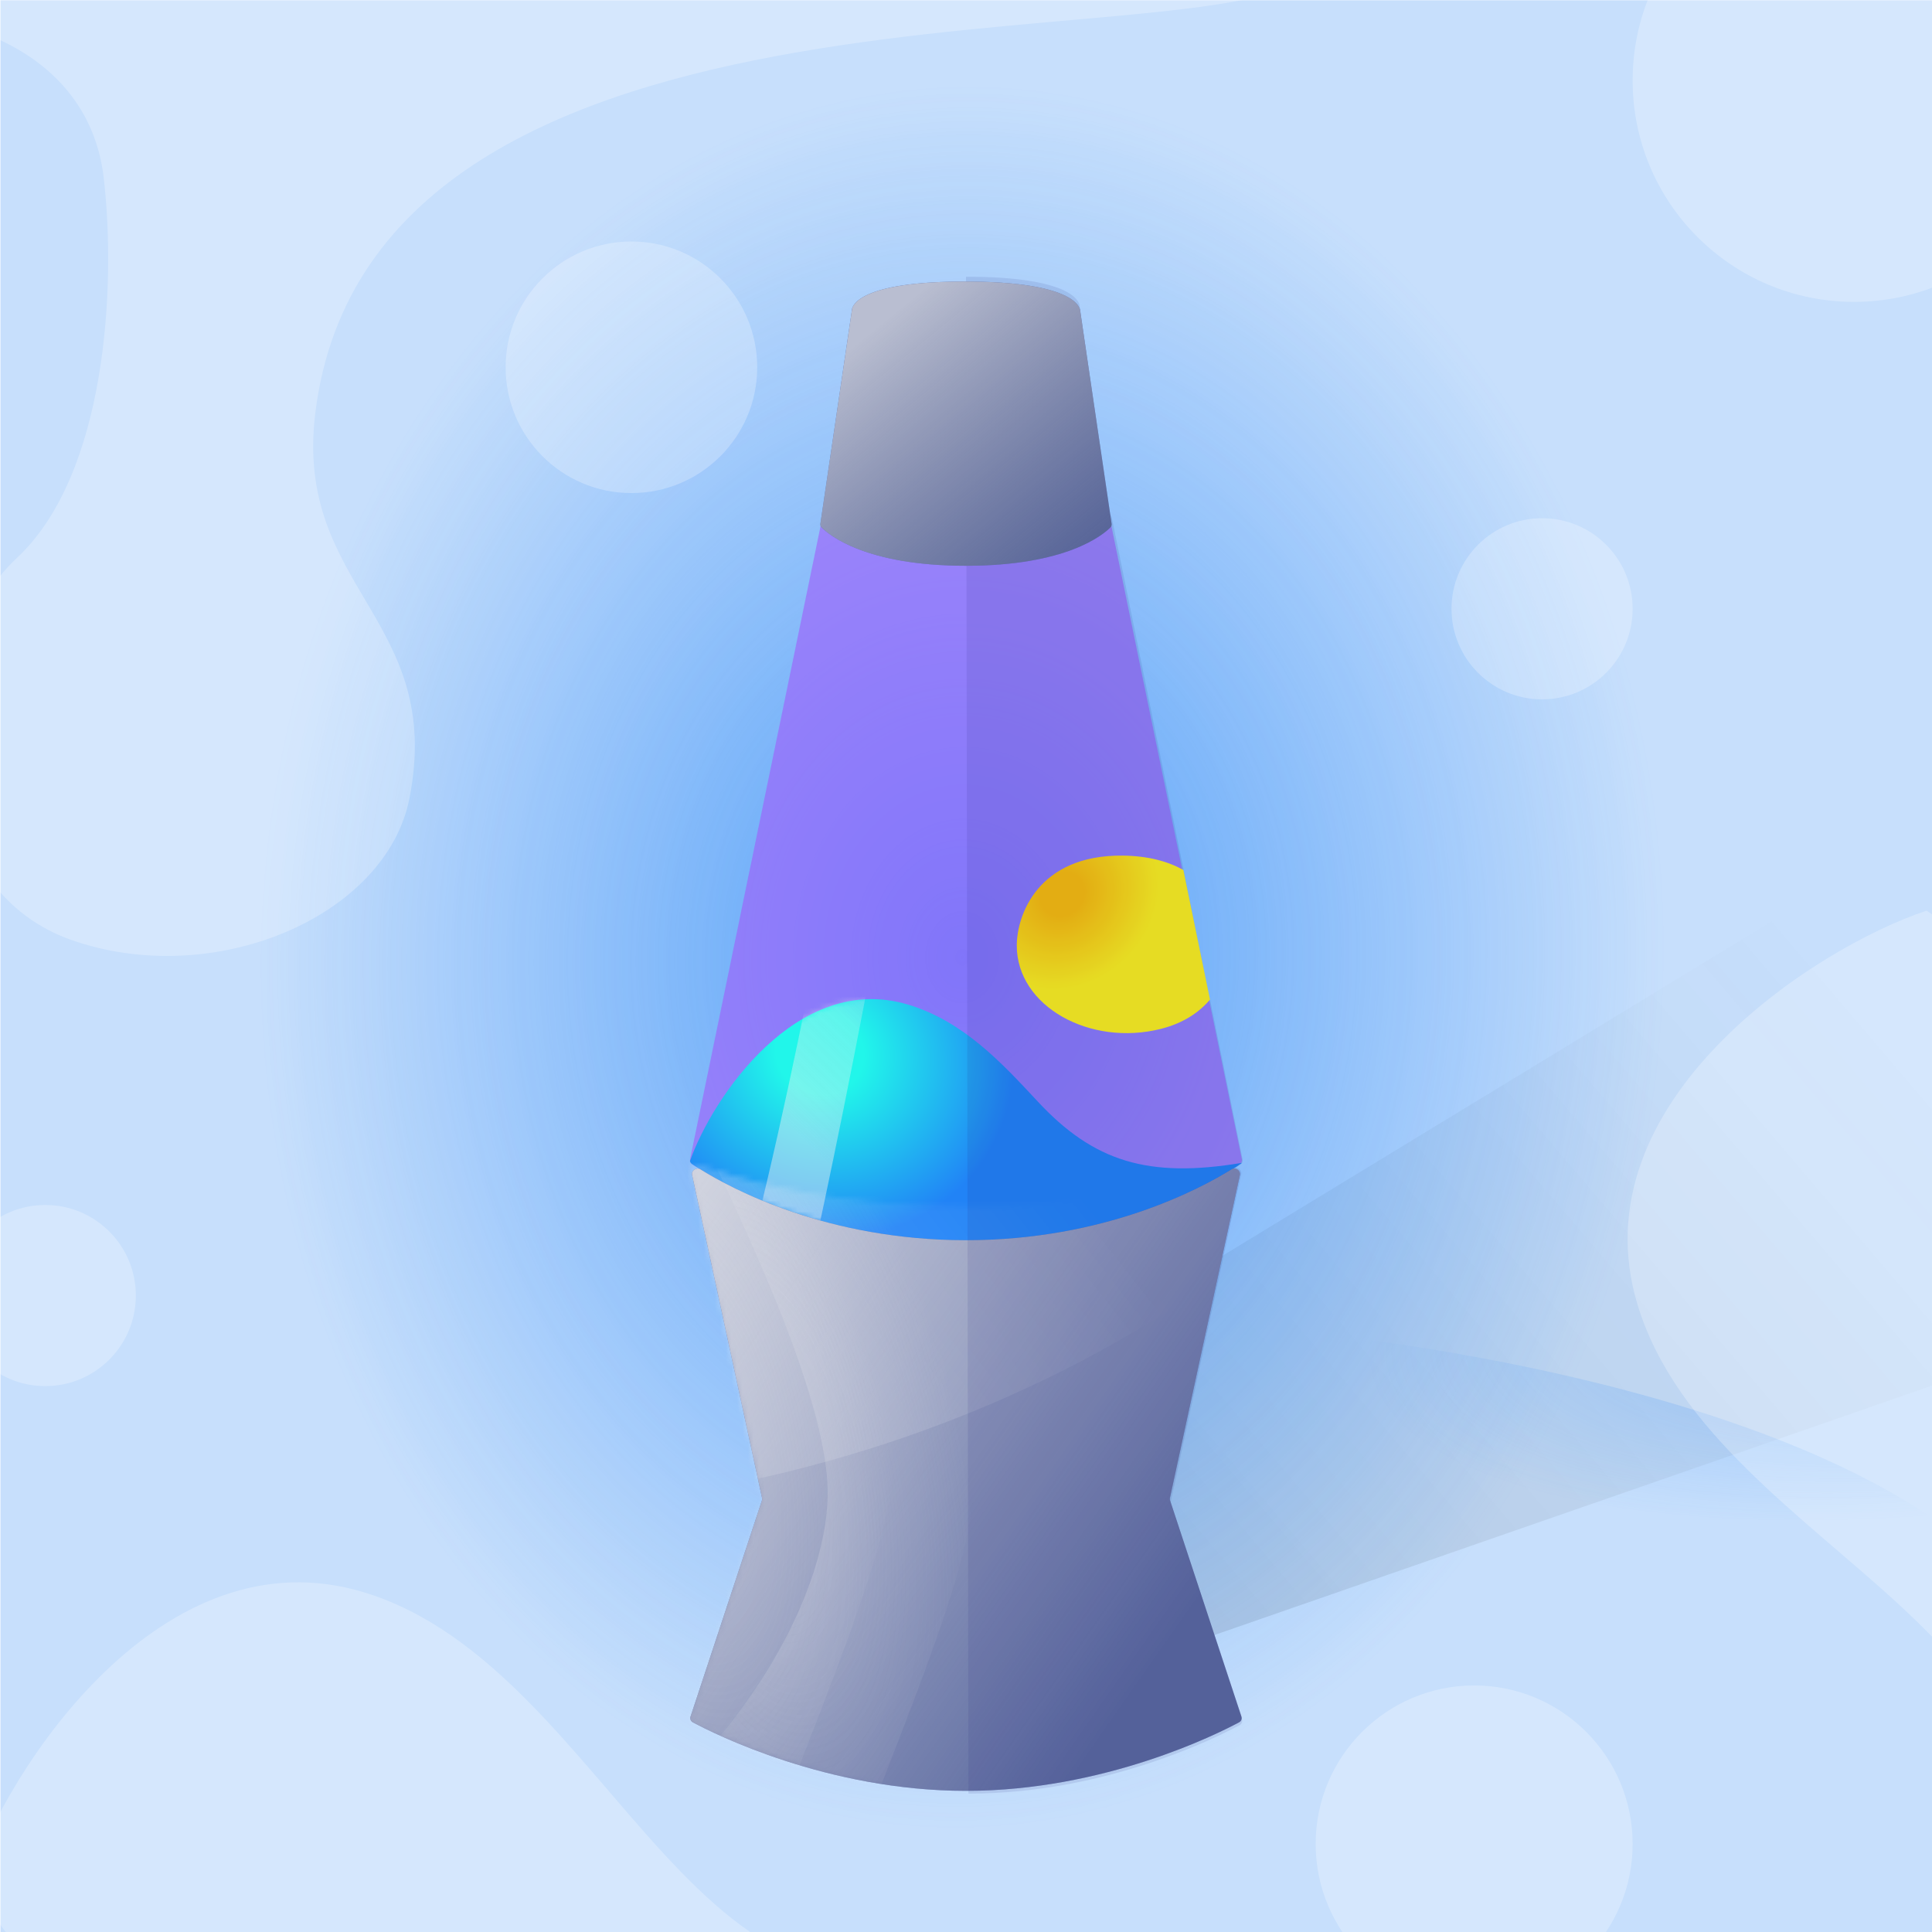 
    <svg width="350" height="350" viewBox="0 0 350 350" fill="none" xmlns="http://www.w3.org/2000/svg">
    
  <!-- CottonCandy BG -->
  <g clip-path="url(#clip0_28_276)">
  <rect width="350" height="350" fill="white"/>
  <rect x="0.079" y="0.044" width="350" height="350" fill="#2183F7" fill-opacity="0.25"/>
  <path d="M135.979 279.538L354.5 146.5L430.987 222.879L217.56 297.049C217.56 297.049 203 274 182 273C161 272 135.979 279.538 135.979 279.538Z" fill="url(#paint0_linear_28_276)" fill-opacity="0.1"/>
  <g opacity="0.45" filter="url(#filter0_f_28_276)">
  <ellipse rx="194.596" ry="66.764" transform="matrix(1 0.002 0.002 -1 176.078 304.638)" fill="url(#paint1_radial_28_276)"/>
  </g>
  <g opacity="0.7" filter="url(#filter1_f_28_276)">
  <ellipse cx="174.396" cy="137.609" rx="196.647" ry="242.448" transform="rotate(0.127 174.396 137.609)" fill="url(#paint2_radial_28_276)"/>
  </g>
  </g>
  <defs>
  <filter id="filter0_f_28_276" x="-23.076" y="233.315" width="398.306" height="142.646" filterUnits="userSpaceOnUse" color-interpolation-filters="sRGB">
  <feFlood flood-opacity="0" result="BackgroundImageFix"/>
  <feBlend mode="normal" in="SourceGraphic" in2="BackgroundImageFix" result="shape"/>
  <feGaussianBlur stdDeviation="2.279" result="effect1_foregroundBlur_28_276"/>
  </filter>
  <filter id="filter1_f_28_276" x="-26.808" y="-109.396" width="402.409" height="494.01" filterUnits="userSpaceOnUse" color-interpolation-filters="sRGB">
  <feFlood flood-opacity="0" result="BackgroundImageFix"/>
  <feBlend mode="normal" in="SourceGraphic" in2="BackgroundImageFix" result="shape"/>
  <feGaussianBlur stdDeviation="2.279" result="effect1_foregroundBlur_28_276"/>
  </filter>
  <linearGradient id="paint0_linear_28_276" x1="194.835" y1="260.638" x2="316.537" y2="156.936" gradientUnits="userSpaceOnUse">
  <stop/>
  <stop offset="1" stop-color="#333333" stop-opacity="0"/>
  </linearGradient>
  <radialGradient id="paint1_radial_28_276" cx="0" cy="0" r="1" gradientUnits="userSpaceOnUse" gradientTransform="translate(194.596 76.624) rotate(99.123) scale(43.977 125.337)">
  <stop stop-color="#2183F7"/>
  <stop offset="1" stop-color="#2183F7" stop-opacity="0"/>
  </radialGradient>
  <radialGradient id="paint2_radial_28_276" cx="0" cy="0" r="1" gradientUnits="userSpaceOnUse" gradientTransform="translate(174.396 173.413) rotate(92.559) scale(157.837 128.153)">
  <stop stop-color="#2183F7"/>
  <stop offset="1" stop-color="#2183F7" stop-opacity="0"/>
  </radialGradient>
  <clipPath id="clip0_28_276">
  <rect width="350" height="350" fill="white"/>
  </clipPath>
  </defs>

    
  <!-- LavaCeption Overlay -->
  <g style="mix-blend-mode:overlay" clip-path="url(#clip0_559_45925)">
  <circle cx="267.057" cy="334.049" r="28.711" fill="white" fill-opacity="0.25"/>
  <circle cx="114.388" cy="66.537" r="22.787" fill="white" fill-opacity="0.25"/>
  <circle cx="279.362" cy="110.287" r="16.406" fill="white" fill-opacity="0.25"/>
  <circle cx="8.203" cy="234.701" r="16.406" fill="white" fill-opacity="0.25"/>
  <circle cx="335.872" cy="14.583" r="40.104" fill="white" fill-opacity="0.25"/>
  <path d="M65.933 288.461C29.338 277.341 1.344 320.346 -5.469 340.81C53.705 430.699 146.791 390.296 179.557 350.911C127.002 379.87 111.675 302.361 65.933 288.461Z" fill="white" fill-opacity="0.25"/>
  <path d="M296.664 236.375C285.544 199.781 328.549 171.787 349.013 164.974C438.902 224.148 398.499 317.234 359.115 350C388.074 297.444 310.565 282.118 296.664 236.375Z" fill="white" fill-opacity="0.25"/>
  <path d="M-26.432 3.87C-13.354 0.662 15.847 6.62 18.801 32.285C21.069 51.992 19.262 85.908 3.108 101.032C-15.816 118.749 -14.504 160.554 12.801 170.237C38.648 179.403 69.97 166.112 74.188 144.572C80.545 112.109 53.263 106.516 57.11 74.908C67.448 -10.026 219.591 11.833 236.979 -4.557C236.979 -87.444 3.108 -222.311 -26.432 3.87Z" fill="white" fill-opacity="0.25"/>
  </g>
  <defs>
  <clipPath id="clip0_559_45925">
  <rect width="350" height="350" fill="white"/>
  </clipPath>
  </defs>

    
  <!-- Normal Glass -->
    <path d="M148.717 95L125.019 209.98C124.948 210.324 125.078 210.673 125.367 210.873C128.479 213.027 147.033 225 175 225C202.967 225 221.521 213.027 224.633 210.873C224.922 210.673 225.052 210.324 224.981 209.98L201.283 95C201.249 95.067 201.205 95.129 201.15 95.184C199.818 96.524 193.18 102.106 175 102.106C156.82 102.106 150.182 96.524 148.85 95.184C148.795 95.129 148.751 95.067 148.717 95Z" fill="#A15BFA" fill-opacity="0.6"/>
  
    
    
    
    
  <!-- Lava 3 -->
    <!-- Color -->
    <path d="M214.381 157.604L219.2 181.084C217.285 183.349 214.448 185.339 210.334 186.382C197.471 189.642 184.2 182.306 184.2 171.303C184.2 165.801 188.039 154.839 203.392 155.002C208.021 155.051 211.616 156.065 214.381 157.604Z" fill="url(#paint0_radial_931_113862)"/>
<defs>
<radialGradient id="paint0_radial_931_113862" cx="0" cy="0" r="1" gradientUnits="userSpaceOnUse" gradientTransform="translate(192.4 161.977) rotate(48.294) scale(18.572 20.459)">
<stop offset="0.203" style="stop-color: #FABE09;"/>
<stop offset="0.891" style="stop-color: #FDF21B;"/>
</radialGradient>
</defs>
  
    
  <!-- Lava 4 -->
    <!-- Color -->
    <path d="M225 210.659C220.5 214 200.704 225 175.402 225C147.201 225 128.492 213.024 125.354 210.869C125.163 210.738 125.042 210.543 125 210.328C128.968 198.996 144.393 175.959 164.496 181.99C174.451 184.976 181.421 192.474 187.975 199.525C198.127 210.446 208 213.5 225 210.659C224.675 211.045 225.345 210.27 225 210.659Z" fill="url(#paint0_radial_931_113863)"/>
<mask id="mask0_931_113863" style="mask-type:alpha" maskUnits="userSpaceOnUse" x="124" y="180" width="101" height="45">
<path d="M223.866 211.799C218.236 215.343 200.575 225 175.272 225C147.071 225 128.362 213.003 125.225 210.845C125.034 210.714 124.912 210.519 124.87 210.303C128.839 198.951 144.263 175.875 164.366 181.916C174.321 184.908 181.291 192.418 187.845 199.481C197.997 210.421 207.154 220.288 224.87 210.635C224.545 211.021 224.21 211.409 223.866 211.799Z" fill="url(#paint1_radial_931_113863)"/>
</mask>
<g mask="url(#mask0_931_113863)">
<g filter="url(#filter0_f_931_113863)">
<mask id="mask1_931_113863" style="mask-type:alpha" maskUnits="userSpaceOnUse" x="124" y="94" width="102" height="132">
<path d="M148.862 95.32C148.949 94.896 149.322 94.592 149.755 94.592H200.246C200.679 94.592 201.052 94.896 201.139 95.32L224.993 211.414C225.075 211.811 224.888 212.211 224.527 212.393C220.624 214.365 198.376 225.073 175 225.383C151.578 225.694 129.288 214.434 125.45 212.396C125.1 212.21 124.924 211.818 125.004 211.429L148.862 95.32Z" fill="#577096" fill-opacity="0.75"/>
</mask>
<g mask="url(#mask1_931_113863)">
<g filter="url(#filter1_f_931_113863)">
<path d="M155.407 125.557C156.47 105.273 134.471 86.439 128.929 67.254C133.388 65.453 144.05 71.046 152.675 76.381C163.456 83.049 162.879 109.38 164.625 126.04C166.022 139.368 148.453 223.657 144.015 241.737L131.716 241.093C140.242 214.936 154.587 141.211 155.407 125.557Z" fill="url(#paint2_linear_931_113863)" fill-opacity="0.6"/>
</g>
</g>
</g>
</g>
<defs>
<filter id="filter0_f_931_113863" x="122.591" y="92.313" width="105.59" height="135.355" filterUnits="userSpaceOnUse" color-interpolation-filters="sRGB">
<feFlood flood-opacity="0" result="BackgroundImageFix"/>
<feBlend mode="normal" in="SourceGraphic" in2="BackgroundImageFix" result="shape"/>
<feGaussianBlur stdDeviation="1.139" result="effect1_foregroundBlur_931_113863"/>
</filter>
<filter id="filter1_f_931_113863" x="128.017" y="65.999" width="37.598" height="176.65" filterUnits="userSpaceOnUse" color-interpolation-filters="sRGB">
<feFlood flood-opacity="0" result="BackgroundImageFix"/>
<feBlend mode="normal" in="SourceGraphic" in2="BackgroundImageFix" result="shape"/>
<feGaussianBlur stdDeviation="0.456" result="effect1_foregroundBlur_931_113863"/>
</filter>
<radialGradient id="paint0_radial_931_113863" cx="0" cy="0" r="1" gradientUnits="userSpaceOnUse" gradientTransform="translate(148.451 190.545) rotate(28.226) scale(40.108 37.068)">
<stop offset="0.203" style="stop-color: #21F6EA;"/>
<stop offset="0.891" style="stop-color: #2183F6;"/>
</radialGradient>
<radialGradient id="paint1_radial_931_113863" cx="0" cy="0" r="1" gradientUnits="userSpaceOnUse" gradientTransform="translate(146.382 191.229) rotate(27.085) scale(58.922 42.316)">
<stop offset="0.302" stop-color="#FFB800"/>
<stop offset="1" stop-color="#FF7800"/>
</radialGradient>
<linearGradient id="paint2_linear_931_113863" x1="160.729" y1="221.194" x2="201.954" y2="178.256" gradientUnits="userSpaceOnUse">
<stop stop-color="#F2F2F2"/>
<stop offset="0" stop-color="#F2F2F2"/>
<stop offset="0.052" stop-color="#F2F2F2" stop-opacity="0.948"/>
<stop offset="1" stop-color="#F2F2F2" stop-opacity="0"/>
</linearGradient>
</defs>
  
  
    
  <!-- OG Standard -->
  <path d="M125.511 312.012C125.13 311.807 124.966 311.364 125.102 310.953L138.023 271.844C138.074 271.689 138.083 271.524 138.048 271.365L125.382 212.871C125.204 212.048 126.171 211.394 126.886 211.84C132.551 215.373 149.852 224.674 174.998 224.674C200.145 224.674 217.446 215.373 223.111 211.84C223.825 211.394 224.793 212.048 224.615 212.871L211.949 271.365C211.914 271.524 211.923 271.689 211.974 271.844L224.895 310.953C225.031 311.364 224.867 311.807 224.485 312.012C220.652 314.072 200.122 324.431 174.998 324.431C149.875 324.431 129.345 314.072 125.511 312.012Z" fill="#3A4B8C"/>
  <path d="M125.511 312.012C125.13 311.807 124.966 311.364 125.102 310.953L138.023 271.844C138.074 271.689 138.083 271.524 138.048 271.365L125.382 212.871C125.204 212.048 126.171 211.394 126.886 211.84C132.551 215.373 149.852 224.674 174.998 224.674C200.145 224.674 217.446 215.373 223.111 211.84C223.825 211.394 224.793 212.048 224.615 212.871L211.949 271.365C211.914 271.524 211.923 271.689 211.974 271.844L224.895 310.953C225.031 311.364 224.867 311.807 224.485 312.012C220.652 314.072 200.122 324.431 174.998 324.431C149.875 324.431 129.345 314.072 125.511 312.012Z" fill="url(#paint0_linear_737_226356)"/>
  <g filter="url(#filter1_f_737_226356)">
  <mask id="mask0_737_226356" style="mask-type:alpha" maskUnits="userSpaceOnUse" x="125" y="211" width="101" height="114">
  <path d="M125.642 312.071C125.261 311.866 125.097 311.422 125.233 311.011L138.154 271.878C138.205 271.723 138.214 271.558 138.18 271.399L125.374 212.224C125.217 211.5 125.939 210.876 126.634 211.131C131.867 213.052 149.387 218.677 175.13 218.677C200.873 218.677 218.393 213.052 223.626 211.131C224.321 210.876 225.043 211.5 224.886 212.224L212.08 271.399C212.046 271.558 212.055 271.723 212.106 271.878L225.027 311.011C225.163 311.422 224.999 311.866 224.618 312.071C220.785 314.131 200.254 324.497 175.13 324.497C150.006 324.497 129.475 314.131 125.642 312.071Z" fill="#2D2E32"/>
  <path d="M125.642 312.071C125.261 311.866 125.097 311.422 125.233 311.011L138.154 271.878C138.205 271.723 138.214 271.558 138.18 271.399L125.374 212.224C125.217 211.5 125.939 210.876 126.634 211.131C131.867 213.052 149.387 218.677 175.13 218.677C200.873 218.677 218.393 213.052 223.626 211.131C224.321 210.876 225.043 211.5 224.886 212.224L212.08 271.399C212.046 271.558 212.055 271.723 212.106 271.878L225.027 311.011C225.163 311.422 224.999 311.866 224.618 312.071C220.785 314.131 200.254 324.497 175.13 324.497C150.006 324.497 129.475 314.131 125.642 312.071Z" fill="url(#paint1_linear_737_226356)"/>
  </mask>
  <g mask="url(#mask0_737_226356)">
  <g opacity="0.25" filter="url(#filter2_df_737_226356)">
  <path d="M74.326 272.822C169.438 275.526 231.534 227.538 250.693 203.205H74.326V272.822Z" fill="url(#paint2_linear_737_226356)" fill-opacity="0.55" shape-rendering="geometricPrecision"/>
  </g>
  <path opacity="0.25" d="M135.363 266.425C135.363 243.575 108.929 195.56 99.139 174.334C105.666 172.048 122.049 168.847 135.363 174.334C152.007 181.191 157.629 243.462 161.546 262.076C164.678 276.968 140.585 326.186 135.363 346.76H69.768C119.699 320.308 135.363 284.06 135.363 266.425Z" fill="url(#paint3_radial_737_226356)"/>
  <path opacity="0.25" d="M149.946 270.527C149.946 247.676 123.512 199.662 113.722 178.435C120.249 176.149 136.632 172.949 149.946 178.435C166.59 185.293 172.212 247.564 176.129 266.178C179.261 281.069 155.168 330.288 149.946 350.862H84.351C134.282 324.41 149.946 288.161 149.946 270.527Z" fill="url(#paint4_radial_737_226356)"/>
  </g>
  </g>
  <path d="M175.438 324.935C200.391 324.935 220.781 314.575 224.588 312.516C224.967 312.311 225.13 311.867 224.995 311.456L212.162 272.347C212.111 272.193 212.102 272.027 212.137 271.868L224.855 212.729C224.996 212.073 224.422 211.5 223.799 211.587C224.208 211.319 224.531 211.098 224.765 210.934C225.053 210.732 225.182 210.382 225.111 210.036L201.398 93.697C201.344 93.43 201.176 93.21 200.953 93.085L195.58 55.428C195.576 55.401 195.573 55.374 195.57 55.347C195.567 55.326 195.565 55.305 195.562 55.284C195.47 54.658 194.147 50.13 175 50.13L175.438 324.935Z" fill="#161A70" fill-opacity="0.1"/>
  <path d="M154.31 56.328C154.32 56.26 154.322 56.192 154.328 56.123C154.4 55.396 155.624 51 174.785 51C194.296 51 195.584 55.558 195.668 56.16C195.675 56.204 195.678 56.247 195.684 56.291L201.374 94.862C201.411 95.111 201.344 95.362 201.167 95.541C199.834 96.888 193.192 102.497 175 102.497C156.807 102.497 150.165 96.888 148.832 95.541C148.655 95.362 148.588 95.111 148.625 94.862L154.31 56.328Z" fill="#3A4B8C"/>
  <path d="M154.31 56.328C154.32 56.26 154.322 56.192 154.328 56.123C154.4 55.396 155.624 51 174.785 51C194.296 51 195.584 55.558 195.668 56.16C195.675 56.204 195.678 56.247 195.684 56.291L201.374 94.862C201.411 95.111 201.344 95.362 201.167 95.541C199.834 96.888 193.192 102.497 175 102.497C156.807 102.497 150.165 96.888 148.832 95.541C148.655 95.362 148.588 95.111 148.625 94.862L154.31 56.328Z" fill="url(#paint5_linear_737_226356)"/>
  <defs>
  <filter id="filter1_f_737_226356" x="121.721" y="208.218" width="106.185" height="118.558" filterUnits="userSpaceOnUse" color-interpolation-filters="sRGB">
  <feFlood flood-opacity="0" result="BackgroundImageFix"/>
  <feBlend mode="normal" in="SourceGraphic" in2="BackgroundImageFix" result="shape"/>
  <feGaussianBlur stdDeviation="1.139" result="effect1_foregroundBlur_737_226356"/>
  </filter>
  <filter id="filter2_df_737_226356" x="72.959" y="202.294" width="179.102" height="72.917" filterUnits="userSpaceOnUse" color-interpolation-filters="sRGB">
  <feFlood flood-opacity="0" result="BackgroundImageFix"/>
  <feColorMatrix in="SourceAlpha" type="matrix" values="0 0 0 0 0 0 0 0 0 0 0 0 0 0 0 0 0 0 127 0" result="hardAlpha"/>
  <feOffset dy="0.911"/>
  <feGaussianBlur stdDeviation="0.684"/>

  <feColorMatrix type="matrix" values="0 0 0 0 0 0 0 0 0 0 0 0 0 0 0 0 0 0 0.25 0"/>
  <feBlend mode="normal" in2="BackgroundImageFix" result="effect1_dropShadow_737_226356"/>
  <feBlend mode="normal" in="SourceGraphic" in2="effect1_dropShadow_737_226356" result="shape"/>
  <feGaussianBlur stdDeviation="0.456" result="effect2_foregroundBlur_737_226356"/>
  </filter>
  <linearGradient id="paint0_linear_737_226356" x1="124.869" y1="210.5" x2="223.702" y2="279.763" gradientUnits="userSpaceOnUse">
  <stop stop-color="#EEEEEE" stop-opacity="0.79"/>
  <stop offset="1" stop-color="white" stop-opacity="0.17"/>
  </linearGradient>
  <linearGradient id="paint1_linear_737_226356" x1="125" y1="210.497" x2="242.237" y2="295.85" gradientUnits="userSpaceOnUse">
  <stop stop-color="#C3C3C3"/>
  <stop offset="1" stop-color="#C3C3C3" stop-opacity="0.15"/>
  </linearGradient>
  <linearGradient id="paint2_linear_737_226356" x1="204.912" y1="227.001" x2="114.012" y2="298.662" gradientUnits="userSpaceOnUse">
  <stop stop-color="white" stop-opacity="0"/>
  <stop offset="0.471" stop-color="white"/>
  <stop offset="1" stop-color="white"/>
  </linearGradient>
  <radialGradient id="paint3_radial_737_226356" cx="0" cy="0" r="1" gradientUnits="userSpaceOnUse" gradientTransform="translate(123.95 264.844) rotate(79.4) scale(83.338 37.027)">
  <stop stop-color="#F2F2F2"/>
  <stop offset="0" stop-color="#F2F2F2"/>
  <stop offset="1" stop-color="#F2F2F2" stop-opacity="0"/>
  </radialGradient>
  <radialGradient id="paint4_radial_737_226356" cx="0" cy="0" r="1" gradientUnits="userSpaceOnUse" gradientTransform="translate(138.533 268.945) rotate(79.4) scale(83.338 37.027)">
  <stop stop-color="#F2F2F2"/>
  <stop offset="0" stop-color="#F2F2F2"/>
  <stop offset="1" stop-color="#F2F2F2" stop-opacity="0"/>
  </radialGradient>
  <linearGradient id="paint5_linear_737_226356" x1="151.708" y1="65.339" x2="191.062" y2="113.365" gradientUnits="userSpaceOnUse">
  <stop stop-color="#ECECEC" stop-opacity="0.71"/>
  <stop offset="1" stop-color="#C3C3C3" stop-opacity="0.15"/>
  </linearGradient>
  </defs>
  
    
    
    </svg>
  